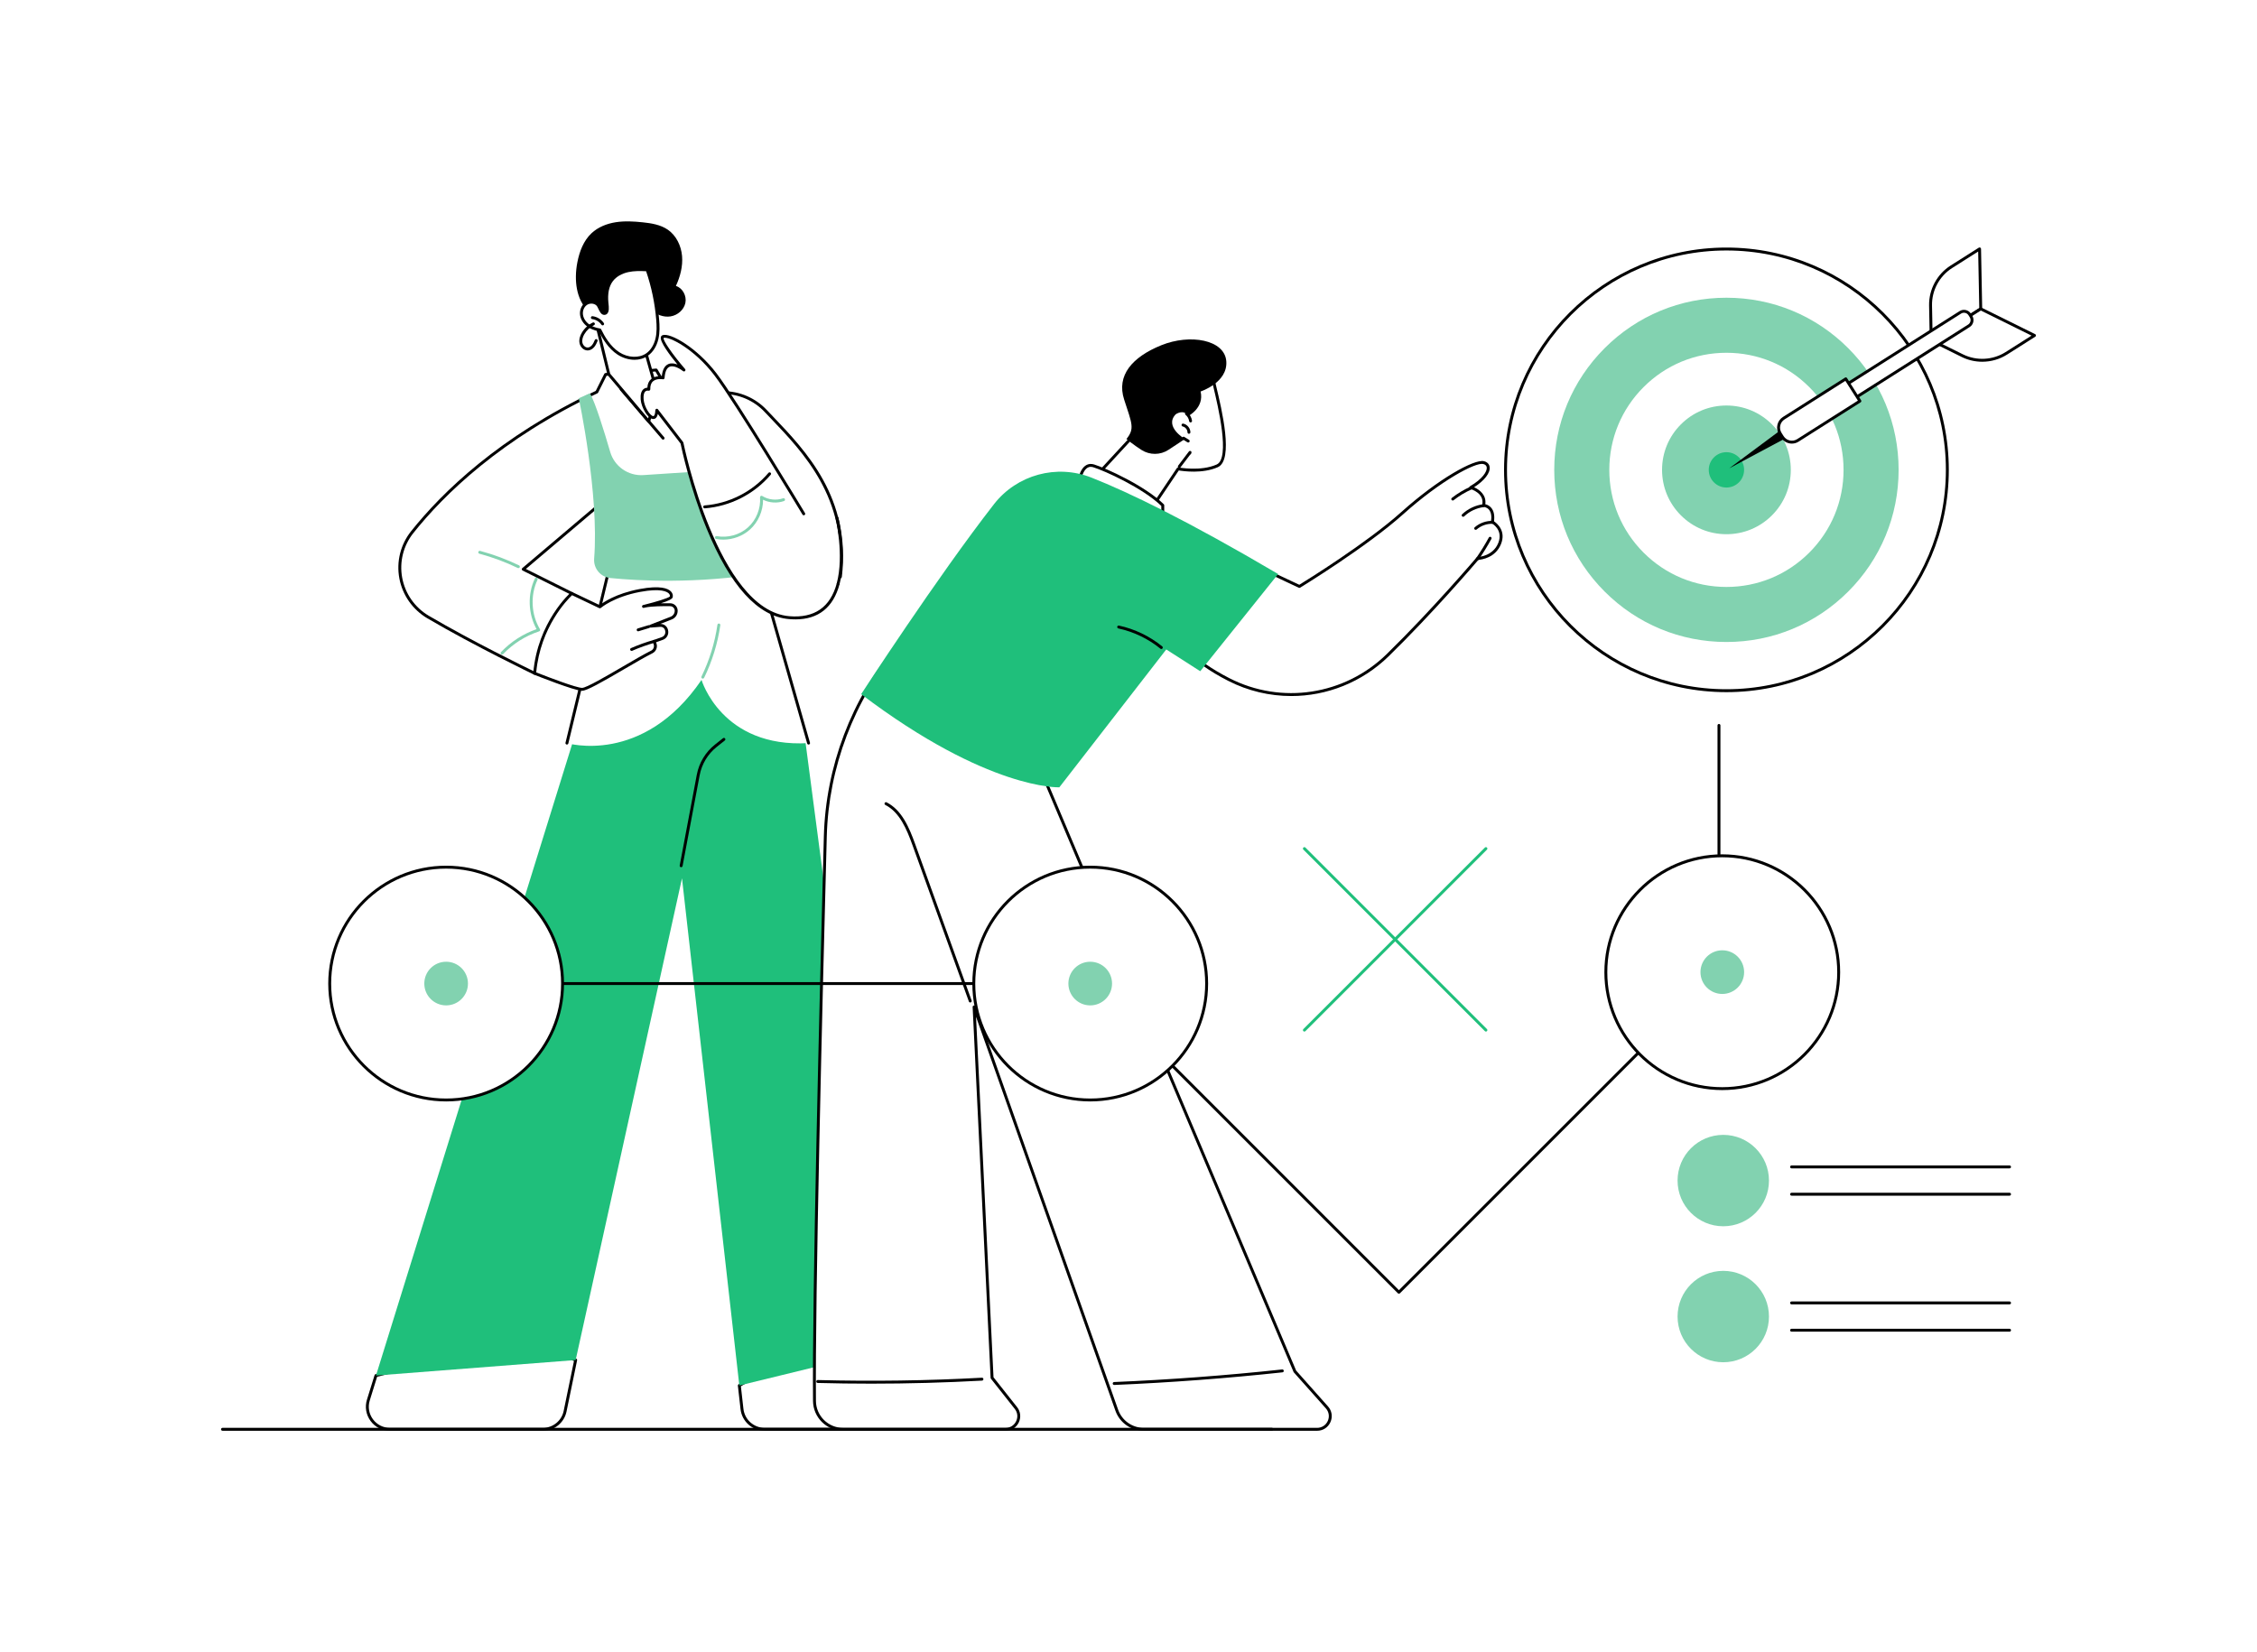 <?xml version="1.0" encoding="UTF-8"?><svg id="Ebene_1" xmlns="http://www.w3.org/2000/svg" viewBox="0 0 3415 2500"><defs><style>.cls-1{fill:#1fbf7b;}.cls-2{fill:#fff;}.cls-3{fill:#82d2b0;}</style></defs><g id="Background"><rect class="cls-2" width="3415" height="2500"/></g><g id="Illustration"><g id="Planning"><ellipse class="cls-2" cx="2612.21" cy="710.98" rx="334.25" ry="334.17"/><path d="M2612.22,1047.35c-185.52,0-336.46-150.89-336.46-336.37s150.93-336.37,336.46-336.37,336.45,150.89,336.45,336.37-150.93,336.37-336.45,336.37ZM2612.22,379.02c-183.09,0-332.05,148.92-332.05,331.96s148.96,331.96,332.05,331.96,332.05-148.92,332.05-331.96-148.96-331.96-332.05-331.96Z"/><path class="cls-3" d="M2612.21,971.45c-69.59,0-135.02-27.09-184.22-76.29-49.21-49.19-76.31-114.6-76.31-184.18s27.1-134.98,76.31-184.18,114.63-76.29,184.22-76.29,135.02,27.09,184.22,76.29c49.21,49.2,76.31,114.6,76.31,184.18s-27.1,134.98-76.31,184.18-114.63,76.29-184.22,76.29Z"/><path class="cls-2" d="M2612.21,888.16c-47.34,0-91.84-18.43-125.31-51.89s-51.91-77.96-51.91-125.28,18.43-91.82,51.91-125.28c33.47-33.46,77.98-51.89,125.31-51.89s91.84,18.43,125.31,51.89,51.91,77.96,51.91,125.28-18.43,91.82-51.91,125.28c-33.47,33.46-77.98,51.89-125.31,51.89h0Z"/><path class="cls-3" d="M2612.21,808.35c-26.02,0-50.47-10.13-68.87-28.52-18.4-18.39-28.53-42.84-28.53-68.85s10.13-50.46,28.53-68.85c18.39-18.39,42.85-28.52,68.87-28.52s50.47,10.13,68.87,28.52c18.4,18.39,28.53,42.84,28.53,68.85s-10.13,50.46-28.53,68.85c-18.39,18.39-42.85,28.52-68.87,28.52Z"/><path class="cls-1" d="M2612.21,737.71c-7.14,0-13.85-2.78-18.9-7.83-5.05-5.05-7.83-11.76-7.83-18.9s2.78-13.85,7.83-18.9c5.05-5.05,11.76-7.83,18.9-7.83s13.85,2.78,18.9,7.83c5.05,5.05,7.83,11.76,7.83,18.9s-2.78,13.85-7.83,18.9c-5.05,5.05-11.76,7.83-18.9,7.83Z"/><polygon points="2703.05 662.4 2616.52 708.63 2695.23 650.08 2703.05 662.4"/><path class="cls-2" d="M2996.98,467.37l-74.92,47.51-1.01-52.58c-.45-23.69,11.49-45.91,31.51-58.6l42.68-27.06,1.74,90.74h0Z"/><path d="M2922.06,517.08c-.36,0-.72-.09-1.04-.26-.7-.38-1.14-1.1-1.16-1.9l-1.01-52.58c-.46-24.3,12-47.48,32.53-60.51l42.68-27.06c.67-.42,1.52-.45,2.22-.08.7.38,1.14,1.1,1.16,1.9l1.74,90.74c.01.77-.37,1.49-1.02,1.9l-74.92,47.51c-.36.23-.77.34-1.18.34h0ZM2993.12,380.59l-39.37,24.97c-19.24,12.2-30.92,33.93-30.48,56.7l.93,48.66,70.57-44.75-1.64-85.59h-.01Z"/><path class="cls-2" d="M2996.98,467.37l-74.92,47.51,47.15,23.32c21.25,10.51,46.44,9.18,66.46-3.52l42.68-27.06-81.37-40.24h0Z"/><path d="M2999.25,547.38c-10.63,0-21.28-2.38-31.02-7.21l-47.15-23.32c-.71-.35-1.18-1.06-1.22-1.86-.04-.79.35-1.55,1.02-1.98l74.92-47.51c.65-.41,1.46-.45,2.15-.11l81.37,40.25c.71.35,1.18,1.06,1.22,1.86.04.79-.35,1.55-1.02,1.98l-42.68,27.06c-11.35,7.19-24.46,10.84-37.59,10.84h0ZM2926.55,514.64l43.64,21.58c20.42,10.1,45.06,8.8,64.3-3.4l39.37-24.97-76.75-37.96-70.57,44.75h.01Z"/><path class="cls-2" d="M2979.09,493.01l-225.16,142.78-12.93-20.38,225.16-142.78c4.77-3.03,11.1-1.61,14.13,3.16l1.96,3.09c3.03,4.77,1.62,11.1-3.16,14.13h0Z"/><path d="M2753.93,637.99c-.73,0-1.44-.36-1.86-1.02l-12.93-20.38c-.31-.49-.42-1.09-.29-1.66.13-.57.48-1.06.97-1.38l225.16-142.78c2.81-1.78,6.13-2.36,9.38-1.63,3.24.73,6.01,2.67,7.79,5.48l1.96,3.09c1.78,2.81,2.36,6.14,1.64,9.38-.73,3.24-2.67,6.01-5.48,7.79l-225.16,142.78c-.37.23-.77.34-1.18.34h0ZM2744.04,616.08l10.57,16.66,223.3-141.6c1.81-1.15,3.07-2.94,3.54-5.03s.09-4.25-1.06-6.06l-1.96-3.09c-1.15-1.81-2.94-3.07-5.03-3.54-2.09-.46-4.24-.09-6.06,1.06l-223.3,141.6h0Z"/><path class="cls-2" d="M2814.14,606.89l-93.89,59.54c-7.88,4.99-18.31,2.66-23.31-5.22l-3.24-5.1c-5-7.88-2.66-18.32,5.22-23.31l93.88-59.53,21.33,33.63h.01Z"/><path d="M2711.24,671.25c-6.33,0-12.52-3.13-16.15-8.86l-3.24-5.11c-2.73-4.31-3.62-9.42-2.51-14.4,1.11-4.98,4.1-9.22,8.41-11.95l93.88-59.53c1.03-.65,2.39-.34,3.04.68l21.33,33.63c.31.49.42,1.09.29,1.66-.13.57-.48,1.06-.97,1.38l-93.89,59.54c-3.16,2-6.7,2.96-10.19,2.96h0ZM2792.13,576.31l-92.02,58.35c-3.31,2.1-5.61,5.37-6.46,9.2-.86,3.83-.17,7.76,1.93,11.08l3.24,5.11c4.34,6.83,13.43,8.87,20.27,4.53l92.03-58.36-18.97-29.91h-.02Z"/><path class="cls-2" d="M1411.79,2134.54l-67.57-57.69-4.51-34.31-83.3-26.24-137.75,80.23,4.02,35.54c1.98,17.51,16.79,30.74,34.41,30.74h244.29c14.92,0,21.77-18.57,10.42-28.26h-.01Z"/><path d="M1401.37,2165h-244.29c-18.76,0-34.49-14.05-36.6-32.69l-4.02-35.54c-.1-.87.33-1.71,1.08-2.15l137.75-80.23c.54-.31,1.17-.38,1.77-.2l83.3,26.24c.82.26,1.41.97,1.52,1.81l4.4,33.48,66.93,57.14c5.88,5.02,7.95,12.94,5.28,20.2-2.68,7.25-9.4,11.94-17.13,11.94h0ZM1121,2097.7l3.85,34.11c1.85,16.41,15.71,28.78,32.22,28.78h244.29c7.12,0,11.38-4.68,12.99-9.06,1.62-4.38,1.41-10.7-4-15.32l-67.57-57.69c-.41-.35-.68-.85-.75-1.39l-4.33-32.92-81.03-25.53-135.67,79.02Z"/><path class="cls-2" d="M557.38,2118.46c-6.84,22,9.61,44.33,32.65,44.33h231.5c16.22,0,30.21-11.4,33.49-27.29l15.99-77.52-85.17-29.97-216.96,53.42-11.5,37.02h0Z"/><path d="M821.53,2165h-231.5c-11.69,0-22.37-5.4-29.31-14.81-6.93-9.41-8.92-21.21-5.45-32.38l11.5-37.02c.23-.74.83-1.3,1.58-1.48l216.96-53.42c.42-.1.85-.08,1.26.06l85.17,29.97c1.04.37,1.65,1.44,1.43,2.52l-15.99,77.52c-3.47,16.83-18.46,29.04-35.64,29.04h-.01ZM570.61,2083.28l-11.13,35.83c-3.05,9.81-1.3,20.19,4.79,28.46,6.09,8.27,15.48,13.02,25.76,13.02h231.5c15.1,0,28.28-10.74,31.33-25.53l15.6-75.64-82.73-29.11-215.11,52.97h-.01ZM557.38,2118.46h.02-.02Z"/><polygon class="cls-1" points="1216.22 1103.9 1095.32 921.89 934.04 973.04 882.41 1072.11 568.88 2081.44 871.01 2057.99 1031.91 1329.03 1118.65 2096.52 1339.7 2042.54 1216.22 1103.9"/><path d="M1030.63,1312.24c-.14,0-.27-.01-.41-.04-1.2-.22-1.98-1.38-1.76-2.57l25.85-137.36c3.39-18.02,13.17-34.22,27.53-45.61l12.11-9.61c.95-.76,2.34-.6,3.09.36.76.95.6,2.34-.36,3.09l-12.11,9.61c-13.53,10.74-22.74,26-25.94,42.97l-25.85,137.36c-.2,1.06-1.12,1.8-2.16,1.8h.01Z"/><path class="cls-2" d="M924.91,847.22l-67.14,277.22s114.87,34.68,203.69-95.6c0,0,30.46,103.4,161.95,95.6l-83.88-293.72-214.63,16.5h.01Z"/><path d="M1223.43,1126.64c-.96,0-1.84-.63-2.12-1.6l-83.39-291.99-211.24,16.24-66.76,275.66c-.28,1.18-1.47,1.91-2.66,1.62-1.18-.29-1.91-1.48-1.62-2.66l67.14-277.22c.22-.93,1.02-1.6,1.97-1.68l214.63-16.5c1.02-.09,2,.58,2.29,1.59l83.88,293.72c.33,1.17-.34,2.39-1.51,2.72-.2.06-.4.08-.6.08v.02Z"/><path class="cls-3" d="M1063.39,1026.88c-.32,0-.65-.07-.96-.22-1.09-.53-1.55-1.85-1.02-2.94,12.04-24.73,20.15-51.08,24.12-78.32.17-1.2,1.29-2.05,2.5-1.86,1.2.17,2.04,1.29,1.86,2.5-4.03,27.68-12.28,54.47-24.52,79.61-.38.78-1.17,1.24-1.98,1.24h0Z"/><path class="cls-2" d="M916.33,566.61l76.5-6.73,20.77,35.17,79.78-.97c24.6-.3,48.16,9.73,65.04,27.62,48.61,51.53,127.93,124.69,113.14,251.03l-159.2-57.82-194.89,3.17-7.11-57.31-118.68,100.59,73.49,36.66-56.17,120.84s-89.05-42.71-161.2-85.1c-45.38-26.66-56.92-87.31-24.13-128.48,47.63-59.82,133.97-143.46,279.35-212.12l13.3-26.55h0Z"/><path d="M809.02,1021.06c-.33,0-.65-.07-.95-.22-.89-.43-89.96-43.24-161.37-85.18-22.28-13.09-37.76-35.15-42.47-60.53-4.68-25.23,1.78-51.19,17.73-71.22,46.75-58.72,133.17-143.2,279.44-212.41l12.96-25.87c.34-.68,1.02-1.14,1.78-1.21l76.5-6.73c.84-.09,1.66.34,2.09,1.07l20.12,34.08,78.51-.95h1.08c24.72,0,48.57,10.28,65.59,28.32,3.15,3.34,6.42,6.76,9.79,10.29,49.75,52.05,117.89,123.33,103.94,242.51-.08.67-.46,1.26-1.03,1.62-.57.35-1.28.43-1.91.2l-158.82-57.68-194.48,3.16h-.04c-1.11,0-2.05-.83-2.18-1.93l-6.6-53.27-113.02,95.8,70.5,35.17c1.07.53,1.52,1.82,1.02,2.9l-56.17,120.84c-.25.53-.7.95-1.25,1.14-.24.09-.49.13-.74.13l-.02-.03ZM917.75,568.69l-12.75,25.45c-.22.44-.58.79-1.03,1-145.93,68.91-232.03,153.05-278.57,211.5-15.16,19.04-21.3,43.7-16.85,67.67,4.48,24.13,19.2,45.1,40.37,57.54,65.29,38.35,145.41,77.44,159.03,84.04l54.33-116.87-71.57-35.71c-.66-.33-1.11-.97-1.2-1.71-.09-.74.2-1.47.76-1.94l118.68-100.59c.62-.53,1.48-.66,2.22-.37.75.29,1.29.98,1.38,1.78l6.86,55.35,192.91-3.14c.33,0,.54.04.79.13l156.57,56.86c12.33-115.47-54.3-185.18-103.06-236.19-3.38-3.53-6.66-6.96-9.81-10.31-16.18-17.15-38.87-26.94-62.38-26.94h-1.03l-79.79.97c-.69.06-1.52-.4-1.92-1.08l-20.06-33.98-73.9,6.5.02.04ZM903.03,593.16h.02-.02Z"/><path class="cls-3" d="M784.38,859.69c-.32,0-.65-.07-.96-.22-18.6-8.99-38.14-16.26-58.09-21.61-1.17-.31-1.87-1.52-1.56-2.7.32-1.18,1.52-1.87,2.7-1.56,20.22,5.42,40.02,12.79,58.87,21.9,1.09.53,1.55,1.85,1.02,2.94-.38.79-1.17,1.24-1.98,1.24h0Z"/><path class="cls-3" d="M759.59,990.53c-.55,0-1.09-.2-1.52-.61-.88-.84-.92-2.23-.08-3.11,14.89-15.66,33.47-27.65,53.86-34.79-12.83-23.06-13.88-52.84-2.52-76.65.52-1.09,1.83-1.57,2.94-1.04,1.1.52,1.56,1.84,1.04,2.94-11.12,23.33-9.68,52.71,3.69,74.84.35.57.41,1.28.18,1.9-.23.63-.74,1.12-1.38,1.33-20.71,6.79-39.59,18.72-54.61,34.52-.43.45-1.01.68-1.6.68h0Z"/><path d="M1003.31,665.25c-.62,0-1.24-.26-1.67-.77l-63.47-74.02c-.79-.92-.69-2.31.24-3.11.93-.79,2.32-.68,3.11.24l63.47,74.02c.79.92.69,2.31-.24,3.11-.42.36-.93.53-1.43.53h-.01Z"/><path class="cls-3" d="M875.76,602.7s30.99,144.79,23.23,242.61c-1.17,14.82,9.71,27.88,24.5,29.36,42.59,4.25,129.85,9.08,230.65-7.23,10.8-1.75,18.05-12.02,15.97-22.76-10.09-52.18-40.23-195.71-76.74-252.83l-12.66-.65s11.95,42.4,20.36,78.46c4.91,21.06-10.3,41.48-31.88,42.91l-95.72,6.33c-22.89,1.51-43.78-13.07-50.2-35.09-9.29-31.88-22.53-74.56-30.62-88.74l-16.91,7.65.02-.02Z"/><path class="cls-2" d="M865.19,898.02s-49.64,43.01-56.17,120.84c0,0,59.48,23.79,71.51,24.23,10.8.4,77.1-42.3,105.63-56.54,4.58-2.29,6.7-7.63,4.92-12.43l-1.32-3.56,12.46-4.47c4.85-1.74,7.63-6.84,6.46-11.86l-.18-.75c-1.04-4.46-5.18-7.49-9.74-7.13l-14.34,1.13,31.1-12.17c4.6-1.8,7.62-6.23,7.62-11.17s-3.95-8.98-8.89-9.06c-11.49-.19-31.12-.07-40.54,2.59,0,0,40.6-9.73,41.9-14.22,1.91-6.6-6.3-17.64-47.41-9.95-41.12,7.69-60.47,24.76-60.47,24.76l-42.52-20.23h-.02Z"/><path d="M880.65,1045.3h-.2c-12.27-.46-69.8-23.41-72.24-24.39-.9-.36-1.46-1.26-1.38-2.23,6.53-77.81,56.42-121.88,56.93-122.31.66-.57,1.6-.69,2.39-.32l41.25,19.63c4.76-3.76,24.18-17.56,60.38-24.34,31.15-5.82,43.12-1.07,47.68,3.95,2.31,2.55,3.14,5.75,2.26,8.77-.69,2.37-6.64,5.32-17.76,8.82,4.95-.1,9.87-.08,14.32,0,6.1.1,11.06,5.15,11.06,11.26s-3.54,11.07-9.02,13.22l-17.3,6.77c5.52-.18,10.37,3.43,11.63,8.85l.18.75c1.42,6.11-1.95,12.31-7.86,14.43l-10.37,3.72.55,1.48c2.17,5.85-.4,12.37-6,15.16-10.62,5.3-26.3,14.45-42.91,24.14-33.73,19.68-56.46,32.63-63.58,32.63h-.01ZM811.35,1017.42c20.9,8.32,60.26,23.14,69.25,23.47h.12c6.38,0,36.81-17.75,61.28-32.04,16.67-9.73,32.41-18.91,43.16-24.28,3.58-1.79,5.23-5.95,3.84-9.69l-1.32-3.56c-.2-.55-.18-1.16.07-1.7.25-.53.7-.94,1.25-1.14l12.46-4.47c3.8-1.36,5.97-5.35,5.06-9.29l-.18-.75c-.8-3.43-3.89-5.72-7.43-5.43l-14.34,1.13c-1.07.1-2.07-.64-2.32-1.7s.33-2.15,1.34-2.54l31.1-12.17c3.78-1.48,6.22-5.05,6.22-9.11,0-3.72-3.02-6.8-6.73-6.86-10.09-.17-27.68-.1-37.58,1.95-.79.19-1.59.39-2.41.58-1.16.28-2.34-.43-2.65-1.59-.3-1.16.38-2.35,1.53-2.68.76-.21,1.57-.41,2.44-.59,17.08-4.2,35.7-9.87,38-12.32.35-1.49-.12-3.04-1.34-4.39-2.5-2.76-11.77-8.54-43.6-2.58-39.94,7.47-59.23,24.08-59.42,24.25-.66.58-1.6.71-2.4.34l-41.18-19.6c-7.09,6.7-47.88,48.03-54.23,116.77h0Z"/><path d="M965.57,955.27c-.95,0-1.82-.61-2.11-1.56-.35-1.17.31-2.39,1.47-2.75l16.11-4.88c1.16-.36,2.39.31,2.74,1.47s-.31,2.39-1.47,2.74l-16.11,4.88c-.21.06-.43.09-.64.09h.01Z"/><path d="M955.64,984.94c-.85,0-1.66-.49-2.02-1.32-.49-1.11.01-2.41,1.13-2.9,11.26-4.95,22.98-9.15,34.82-12.48,1.18-.32,2.39.35,2.72,1.52s-.35,2.39-1.52,2.72c-11.65,3.27-23.17,7.4-34.24,12.27-.29.13-.59.19-.88.19h0Z"/><path class="cls-2" d="M901.38,485.18l19.83,81.26,60.27,71.14,13.22-42.53s-11.32-38.26-22.99-81.72c-11.67-43.46-70.33-28.15-70.33-28.15h0Z"/><path d="M981.48,639.78c-.64,0-1.26-.28-1.68-.78l-60.27-71.14c-.22-.26-.38-.57-.46-.9l-19.83-81.26c-.28-1.17.42-2.35,1.58-2.65.61-.16,60.91-15.34,73.01,29.71,11.53,42.93,22.86,81.28,22.97,81.66.12.42.12.86,0,1.28l-13.22,42.53c-.24.77-.88,1.34-1.66,1.5-.15.03-.29.05-.44.05h0ZM923.23,565.42l57.34,67.68,11.83-38.07c-1.53-5.2-12.09-41.18-22.81-81.13-9.88-36.8-55.03-29.35-65.53-27.08l19.18,78.6h-.01Z"/><path d="M873.68,396.5c3.17-16.1,9.31-32.28,21.26-43.52,9.94-9.35,23.23-14.57,36.7-16.69,13.48-2.11,27.24-1.31,40.81.12,13.28,1.4,27.03,3.59,38.02,11.18,12.83,8.86,20.18,24.28,21.53,39.81,1.34,15.53-2.79,31.13-9.29,45.29,10.26,3.19,16.51,15.15,14.32,25.67-2.19,10.52-11.8,18.72-22.41,20.41-10.61,1.69-21.71-2.62-29.35-10.19-8.19-8.12-13.58-20.23-24.62-23.56-5.87,6.34-10.59,13.64-15.89,20.47-5.29,6.83-11.34,13.34-19,17.34s-17.22,5.14-24.93,1.23c-5.47-2.78-10.48-8.22-13.41-13.59-2.74-5.03-5.96-9.92-8.5-15.1-5.64-11.54-7.71-24.56-7.55-37.32.09-7.23.9-14.45,2.3-21.54h0Z"/><path class="cls-2" d="M904.51,461.24c-4.3-4.77-12.26-5.26-17.59-1.67-5.33,3.58-7.9,10.51-7.05,16.87.86,6.36,4.8,12.07,9.95,15.9,5.15,3.84,11.43,5.94,17.77,6.95,6.71,13.71,15.3,27.11,28.07,35.47,12.77,8.36,30.54,10.54,43.13,1.91,8.03-5.5,13.02-14.65,15.22-24.13,2.2-9.48,1.87-19.36,1.07-29.06-2.12-25.59-7.46-50.91-15.87-75.17-9.7-.5-19.53-.76-29.01,1.3-9.49,2.07-18.73,6.71-24.6,14.45-7.26,9.57-8.45,22.49-7.23,34.45.38,3.75,2.51,16.25-4.37,15.77-4.62-.32-6.78-10.02-9.5-13.04h0Z"/><path d="M960.1,544.42c-9.32,0-18.56-3.19-25.64-7.82-14.13-9.24-22.9-24.35-28.34-35.33-6.98-1.26-12.9-3.67-17.6-7.17-5.99-4.46-9.93-10.79-10.82-17.38-1.01-7.46,2.21-15.09,8-18.99,6.39-4.29,15.57-3.39,20.45,2.03,1.17,1.3,2.13,3.33,3.14,5.48,1.26,2.68,3.17,6.72,4.88,6.83.81.07,1.16-.19,1.4-.44,1.91-2.01,1.07-9.08.76-11.73l-.14-1.18c-1.55-15.14,1.02-27.25,7.66-36,5.65-7.44,14.84-12.86,25.88-15.27,9.84-2.15,20.02-1.84,29.6-1.35.89.05,1.67.63,1.97,1.48,8.47,24.45,13.84,49.92,15.98,75.71.79,9.55,1.2,19.76-1.12,29.74-2.56,11.04-8.29,20.08-16.12,25.45-6.12,4.19-13.05,5.94-19.94,5.94h0ZM894.81,459.43c-2.33,0-4.7.64-6.66,1.96-4.43,2.98-6.88,8.91-6.09,14.75.73,5.42,4.04,10.68,9.08,14.43,4.38,3.26,10.03,5.46,16.8,6.54.71.11,1.31.56,1.63,1.21,5.18,10.57,13.64,25.66,27.3,34.59,13.1,8.57,29.83,9.37,40.68,1.93,6.92-4.74,12.01-12.85,14.32-22.81,2.18-9.4,1.78-19.19,1.02-28.38-2.06-24.93-7.2-49.56-15.27-73.23-8.84-.43-18.13-.59-26.95,1.33-10.02,2.19-18.3,7.03-23.31,13.63-5.94,7.83-8.23,18.9-6.79,32.89l.13,1.11c.68,5.7,1.14,12.05-1.94,15.29-1.25,1.31-2.93,1.92-4.9,1.8-4.29-.3-6.56-5.11-8.56-9.35-.83-1.77-1.69-3.59-2.43-4.41-1.95-2.16-4.98-3.28-8.07-3.28h.01Z"/><path d="M911.82,492.33c-.7,0-1.39-.34-1.82-.96-3.18-4.65-8.41-7.84-14-8.53-1.21-.15-2.06-1.25-1.91-2.46.15-1.2,1.24-2.06,2.46-1.91,6.83.84,13.22,4.74,17.1,10.42.69,1,.43,2.37-.58,3.06-.38.26-.81.38-1.24.38h-.01Z"/><path d="M889.11,530.28c-6.12,0-10.94-5.26-12.15-10.61-1.39-6.13,1.01-12.08,3.26-15.99,3.85-6.67,9.77-12.21,16.69-15.6,1.09-.54,2.41-.08,2.95,1.01.53,1.09.08,2.41-1.01,2.95-6.14,3-11.39,7.92-14.81,13.84-1.86,3.23-3.86,8.08-2.78,12.82.83,3.67,4.23,7.46,8.31,7.16,2.2-.16,4.49-1.53,6.3-3.76,1.78-2.19,2.99-4.97,4.16-7.66.48-1.12,1.77-1.63,2.9-1.14,1.12.48,1.63,1.78,1.14,2.9-1.28,2.96-2.61,6.02-4.78,8.68-2.61,3.22-5.95,5.12-9.4,5.37-.26.02-.52.03-.77.03h0Z"/><path class="cls-2" d="M1244.78,781.08l-28.67-3.56s-102.7-170.59-133.63-211.13c-30.93-40.55-69.87-60.4-79.17-57.13-9.3,3.27,31.59,50.61,31.59,50.61,0,0-29.11-23.92-31.59,11.86,0,0-22.29-4.23-21.63,17.28,0,0-11.42-2.92-10.11,15.09,1.31,18.02,21.27,42.23,22.19,16.58l38.03,49.5s50.87,254.91,162.12,264.4c81.04,6.91,82.5-76.27,77.33-121.96-7.5-11.65-16.2-22.47-26.46-31.55h0Z"/><path d="M1203.3,937.21c-3.09,0-6.28-.14-9.57-.42-47.03-4.01-88.96-50.14-124.63-137.12-25.15-61.33-38.08-122.36-39.36-128.54l-34.39-44.77c-1.29,6.13-4.23,7.63-6.74,7.68h-.11c-8.2,0-18.22-17.4-19.12-29.77-.54-7.4.9-12.59,4.29-15.43,1.96-1.64,4.15-2.12,5.83-2.19.27-5.66,2.2-10.05,5.73-13.08,5.18-4.43,12.38-4.58,16.08-4.3,1.06-9.8,4.41-15.97,9.96-18.36,4.41-1.9,9.43-1.01,13.81.7-11.2-13.68-27.02-34.61-25.17-41.53.37-1.4,1.32-2.42,2.67-2.9,11.63-4.09,51.94,18.91,81.66,57.87,30.65,40.18,132.73,209.63,133.76,211.33.63,1.04.29,2.4-.75,3.02-1.04.63-2.4.29-3.02-.75-1.03-1.71-102.99-170.95-133.49-210.93-30.68-40.21-68.81-59.2-76.69-56.38-1.34,3.43,13.5,25.06,32.53,47.1.75.86.71,2.16-.09,2.97-.8.82-2.09.89-2.97.17-3.44-2.82-13.82-9.51-20.49-6.61-4.33,1.87-6.86,7.56-7.51,16.92-.05.63-.35,1.2-.85,1.59-.5.38-1.13.54-1.75.42-.09-.02-9.33-1.67-14.82,3.04-2.95,2.53-4.36,6.57-4.19,12.01.02.69-.28,1.35-.83,1.79-.54.43-1.25.58-1.92.42-.09-.02-2.67-.61-4.68,1.11-2.18,1.86-3.11,5.91-2.69,11.7.89,12.15,10.23,25.69,14.72,25.69h.04c1.25-.02,2.8-2.4,3.04-9.02.03-.93.65-1.74,1.53-2.02.89-.28,1.85.02,2.42.75l38.03,49.49c.21.27.35.58.41.91.51,2.53,51.82,253.4,160.15,262.64,37.97,3.23,62.19-13.46,71.92-49.63.32-1.17,1.53-1.87,2.7-1.55,1.17.32,1.87,1.52,1.55,2.7-9.52,35.4-32.03,53.29-66.97,53.3l-.03-.02Z"/><path d="M1268.15,885.54c-.19,0-.38-.02-.57-.08-1.17-.32-1.87-1.52-1.55-2.7,11.5-42.77-1.57-97.92-1.7-98.48-.29-1.18.44-2.37,1.62-2.66,1.17-.28,2.37.44,2.66,1.62.14.56,13.46,56.81,1.68,100.65-.26.98-1.15,1.63-2.12,1.63l-.02.02Z"/><path d="M1066.2,769.2c-1.14,0-2.11-.88-2.19-2.03-.09-1.21.82-2.27,2.03-2.36,37.27-2.86,72.53-20.83,96.74-49.3.79-.93,2.18-1.04,3.1-.25.93.79,1.04,2.18.25,3.1-24.97,29.36-61.33,47.89-99.76,50.84h-.17Z"/><path class="cls-3" d="M1094.35,816.56c-3.63,0-7.25-.33-10.8-1.01-1.19-.23-1.98-1.38-1.75-2.58.23-1.19,1.37-1.97,2.58-1.75,16.58,3.17,34.72-1.84,47.31-13.1,12.59-11.26,19.61-28.71,18.3-45.56-.06-.83.34-1.62,1.06-2.05.71-.43,1.61-.42,2.31.02,9.2,5.77,21.28,7.1,31.51,3.46,1.14-.41,2.4.19,2.81,1.34s-.19,2.41-1.34,2.81c-10.2,3.63-22.04,2.85-31.79-1.92.1,16.9-7.32,33.92-19.93,45.18-10.89,9.74-25.63,15.16-40.28,15.16h0Z"/><path class="cls-2" d="M1363.67,971.13l-5.98,7.13c-67.72,80.7-106.12,181.95-108.92,287.27-6.53,245.3-17.79,697.69-16.39,854.48.21,23.71,19.5,42.8,43.21,42.8h245.93c16.65,0,25.95-19.21,15.63-32.27l-36.08-45.66-27.2-561.21,215.89,610.28c6.12,17.3,22.48,28.86,40.83,28.86h262.28c17.19,0,26.31-20.32,14.88-33.17l-48.5-54.51-396.59-938.75-198.99-165.24h0Z"/><path d="M1992.87,2165h-262.27c-19.24,0-36.49-12.19-42.9-30.33l-210.89-596.14,26.44,545.52,35.64,45.11c5.31,6.71,6.28,15.66,2.55,23.36-3.73,7.7-11.36,12.48-19.91,12.48h-245.94c-24.82,0-45.19-20.18-45.42-44.98-1.4-155.84,9.67-602.3,16.39-854.55,2.81-105.37,41.67-207.87,109.44-288.62l5.98-7.13c.77-.93,2.16-1.06,3.09-.28l198.99,165.24c.27.23.48.51.62.84l396.45,938.42,48.26,54.24c5.87,6.6,7.27,15.71,3.65,23.77s-11.35,13.07-20.19,13.07l.02-.02ZM1473.88,1521.45c.92,0,1.76.57,2.07,1.47l215.89,610.28c5.8,16.39,21.37,27.4,38.75,27.4h262.27c7.08,0,13.27-4.01,16.17-10.46,2.9-6.46,1.78-13.75-2.93-19.03l-48.5-54.51c-.16-.18-.29-.38-.38-.61l-396.39-938.26-196.89-163.49-4.58,5.45c-67.13,80-105.63,181.53-108.41,285.91-6.72,252.23-17.78,698.63-16.39,854.4.2,22.4,18.6,40.62,41.01,40.62h245.94c6.95,0,12.92-3.74,15.95-10,3.03-6.26,2.27-13.25-2.04-18.71l-36.08-45.66c-.29-.36-.45-.8-.47-1.26l-27.2-561.21c-.05-1.09.7-2.06,1.77-2.27.14-.03.29-.04.43-.04v-.02Z"/><path d="M1685.82,2095.68c-1.17,0-2.15-.92-2.2-2.11-.05-1.22.89-2.24,2.11-2.29,84.56-3.57,170.12-9.98,254.28-19.06,1.21-.13,2.29.74,2.43,1.95.13,1.21-.74,2.29-1.95,2.43-84.26,9.1-169.91,15.52-254.57,19.09h-.1Z"/><path d="M1317.88,2093.72c-26.96,0-53.88-.35-80.68-1.06-1.22-.03-2.18-1.05-2.14-2.26.03-1.2,1.01-2.14,2.2-2.14h.06c82.42,2.18,165.96,1,248.33-3.52,1.2-.16,2.25.86,2.32,2.08s-.86,2.25-2.08,2.32c-55.7,3.06-111.94,4.59-168.01,4.59h0Z"/><path d="M1468.05,1516.93c-.9,0-1.75-.56-2.07-1.46l-85.23-236.3c-8.97-24.87-19.54-50.08-41.21-61.15-1.08-.55-1.51-1.88-.96-2.96s1.88-1.51,2.96-.96c23.1,11.8,34.08,37.88,43.35,63.58l85.23,236.3c.41,1.14-.18,2.4-1.32,2.82-.25.09-.5.13-.75.13h0Z"/><path class="cls-2" d="M1729.66,643.3l-74.92,81.23,87.92,44.31,39.92-59.4s33.89,6.73,59.21-4.53-.65-105.69-6.35-131.15c-5.7-25.47-82.77,12.41-105.78,69.55h0Z"/><path d="M1742.66,771.04c-.33,0-.67-.08-.99-.24l-87.93-44.31c-.62-.31-1.05-.89-1.18-1.57-.12-.68.08-1.38.55-1.89l74.65-80.93c18.83-46.23,72.18-80.57,97.23-78.55,6.84.56,11.31,4.01,12.59,9.72.61,2.71,1.44,6.2,2.42,10.29,8.75,36.53,26.97,112.55,2.68,123.36-22.98,10.22-52.2,6.12-59.08,4.94l-39.11,58.2c-.42.63-1.12.97-1.83.97h0ZM1658.34,723.87l83.58,42.12,38.83-57.78c.5-.74,1.39-1.12,2.26-.93.33.06,33.51,6.46,57.89-4.39,20.95-9.32,1.97-88.5-5.17-118.31-.98-4.11-1.83-7.62-2.44-10.35-.86-3.83-3.69-5.89-8.65-6.29-23.31-1.85-75.23,32.2-92.94,76.18-.1.25-.24.48-.42.67l-72.94,79.08h0ZM1729.66,643.3h.02-.02Z"/><path d="M1704.39,664.3s10.43,8.7,22.77,16.56c12.51,7.97,28.52,7.94,40.91-.23l24.77-16.34s-31.7-18.54-13.98-37.3c0,0,11.73-8.74,19.1,2.53,0,0,24.49-12.48,18.61-37.13,0,0,41.43-13.4,38.89-45.88s-54.75-41.79-98.45-24.05c-43.7,17.74-68.04,45.5-56.1,82.15,11.94,36.64,16.23,43.95,3.49,59.69h-.01Z"/><path d="M1784.39,708.13c-.46,0-.93-.15-1.33-.45-.97-.74-1.16-2.12-.42-3.09l16.24-21.4c.66-.87,1.87-1.13,2.83-.59s1.37,1.7.97,2.73l-.55,1.41c-.26.65-.78,1.1-1.4,1.29l-14.59,19.22c-.43.57-1.09.87-1.76.87h.01Z"/><path d="M1798.94,656.38c-1.21,0-2.19-.98-2.2-2.19-.03-4.06-3.28-8.04-7.25-8.87-1.19-.25-1.95-1.42-1.7-2.61s1.42-1.95,2.61-1.7c5.99,1.26,10.71,7.03,10.75,13.15,0,1.22-.97,2.21-2.19,2.22h-.02Z"/><path d="M1801.42,639.18c-1.09,0-2.03-.8-2.18-1.91-.5-3.73-2.47-7.23-5.4-9.59-.95-.76-1.09-2.15-.33-3.1.77-.95,2.15-1.1,3.1-.33,3.8,3.06,6.35,7.6,7,12.43.16,1.21-.68,2.31-1.89,2.48-.1.01-.2.02-.3.02h0Z"/><path d="M1797.88,669.62c-.4,0-.8-.11-1.17-.34l-7.06-4.41c-1.03-.65-1.34-2-.7-3.03.65-1.03,2-1.34,3.03-.7l7.06,4.41c1.03.65,1.34,2,.7,3.03-.42.67-1.14,1.03-1.87,1.03h.01Z"/><path class="cls-2" d="M1634.51,722.1s4.55-22.05,20.23-17.2c15.68,4.85,75.89,31.42,104.6,59.72v20.55l-124.83-63.07Z"/><path d="M1759.34,787.38c-.34,0-.68-.08-.99-.24l-124.82-63.07c-.89-.45-1.36-1.44-1.16-2.41.11-.52,2.73-12.85,10.95-17.71,3.6-2.12,7.66-2.51,12.08-1.15,17.81,5.51,77.21,32.38,105.5,60.25.42.41.66.98.66,1.57v20.55c0,.77-.4,1.48-1.05,1.88-.35.22-.75.33-1.15.33h-.02ZM1637.09,720.94l120.05,60.66v-16.05c-28.01-27.12-85.66-53.16-103.05-58.54-3.22-.99-6.01-.76-8.52.73-5.01,2.95-7.55,10.01-8.47,13.2h-.01Z"/><path class="cls-2" d="M1897.06,874.73l22.94-9.03,46.04,21.68s99.99-60.89,155.94-111.14,109.46-79.49,122.78-76.24,8.3,21.76-19.51,37.78c0,0,24.25,6.66,19.51,27.04,0,0,17.28.39,13.37,25.12,0,0,19.7,10.58,10.91,32.53-8.8,21.94-33.21,22.56-33.21,22.56,0,0-66.32,78.18-136.07,146.32-64.05,62.58-161,77.66-240.68,36.79-24.87-12.75-47.92-27.92-63.85-45.41l101.83-108.01h0Z"/><path d="M1953.7,1053.22c-32.55,0-65.31-7.57-95.63-23.12-28.24-14.48-49.93-29.92-64.47-45.88-.78-.85-.76-2.16.03-2.99l101.84-108.01c.22-.24.49-.42.8-.54l22.94-9.03c.57-.22,1.19-.2,1.74.06l44.97,21.17c10.64-6.54,102.44-63.43,154.61-110.28,55.3-49.67,110.13-80.29,124.77-76.74,4.93,1.2,7.99,4.29,8.62,8.69,1.28,8.96-7.86,20.75-23.56,30.72,8.51,3.72,18.9,12.04,17,25.71,2.41.56,6.1,1.96,9.04,5.49,3.9,4.67,5.29,11.52,4.14,20.37,4.54,3.06,18.57,14.48,10.56,34.45-8.3,20.7-29.27,23.51-34.19,23.89-6.88,8.06-70.11,81.77-135.6,145.75-40.52,39.58-93.75,60.3-147.59,60.3h-.02ZM1798.24,982.74c14.17,15.05,34.96,29.65,61.84,43.43,78.78,40.41,174.48,25.77,238.13-36.41,68.89-67.3,135.27-145.39,135.93-146.17.4-.48,1-.76,1.62-.78.94-.03,23.09-.89,31.23-21.18,7.94-19.8-9.18-29.37-9.91-29.77-.82-.45-1.27-1.36-1.13-2.28,1.3-8.24.31-14.39-2.96-18.3-3.44-4.12-8.25-4.28-8.29-4.28-.66-.01-1.28-.33-1.69-.85-.41-.52-.55-1.2-.4-1.85,4.21-18.11-17.05-24.17-17.95-24.42-.86-.23-1.49-.96-1.6-1.84s.32-1.74,1.09-2.19c18.72-10.78,26.29-22.43,25.4-28.7-.37-2.57-2.15-4.26-5.31-5.03-11.63-2.87-64.54,25.23-120.78,75.74-55.46,49.8-155.26,110.77-156.26,111.38-.63.39-1.42.43-2.08.11l-45.18-21.27-21.6,8.5-100.08,106.15h-.02Z"/><path d="M2235.06,848.31c-.43,0-.87-.13-1.26-.4-1-.7-1.24-2.07-.55-3.07,7.02-10.07,13.57-20.64,19.45-31.44.58-1.07,1.91-1.46,2.99-.88,1.07.58,1.46,1.92.88,2.99-5.96,10.94-12.59,21.65-19.7,31.85-.43.61-1.11.94-1.81.94h0Z"/><path d="M2232.81,801.73c-.61,0-1.23-.26-1.66-.76-.8-.92-.7-2.31.22-3.11,7.57-6.58,17.72-10.09,27.68-9.64,1.22.06,2.16,1.08,2.1,2.3-.06,1.22-1.17,2.18-2.3,2.1-8.91-.41-17.86,2.72-24.59,8.57-.42.36-.93.54-1.45.54h0Z"/><path d="M2213.85,781.97c-.58,0-1.16-.23-1.6-.68-.84-.88-.8-2.28.08-3.11,8.66-8.24,19.96-13.63,31.82-15.18,1.2-.17,2.31.69,2.47,1.9s-.69,2.31-1.9,2.47c-10.94,1.43-21.36,6.4-29.35,14.01-.43.4-.97.61-1.52.61v-.02Z"/><path d="M2198.11,757.35c-.65,0-1.3-.29-1.73-.84-.75-.96-.58-2.34.37-3.09,8.69-6.83,18.23-12.55,28.34-17.01,1.11-.49,2.41.02,2.9,1.13s-.01,2.41-1.13,2.9c-9.78,4.31-19,9.85-27.4,16.45-.4.32-.88.47-1.36.47h0Z"/><path class="cls-1" d="M1933.91,868.61l-117.87,147.08-51.4-32.95-161.78,208.6s-107.57,4.74-299.87-140.92c0,0,114.8-176.83,200.94-287.46,34.82-44.72,94.93-61.04,147.64-40.21,56.44,22.3,144.98,64.97,282.34,145.87h0Z"/><path d="M1757.17,982.05c-.49,0-.98-.16-1.39-.49-18.42-15-40.41-25.58-63.62-30.61-1.19-.26-1.94-1.43-1.69-2.62.26-1.19,1.44-1.95,2.62-1.69,23.88,5.17,46.52,16.07,65.47,31.5.94.77,1.08,2.15.32,3.1-.43.53-1.07.81-1.71.81Z"/><path d="M1924.54,2165H336.65c-1.22,0-2.2-.99-2.2-2.2s.99-2.2,2.2-2.2h1587.89c1.22,0,2.2.98,2.2,2.2s-.98,2.2-2.2,2.2Z"/><path d="M2116.66,1957.6c-.59,0-1.14-.23-1.56-.65l-466.43-466.43h-973.65c-1.22,0-2.2-.99-2.2-2.2s.98-2.2,2.2-2.2h974.56c.58,0,1.14.23,1.56.65l465.52,465.52,482.06-482.06v-372.55c0-1.22.98-2.2,2.2-2.2s2.2.98,2.2,2.2v373.46c0,.59-.23,1.14-.65,1.56l-484.26,484.26c-.41.41-.97.65-1.56.65h.01Z"/><path class="cls-1" d="M2248.3,1560.95c-.56,0-1.13-.22-1.56-.65l-274.66-274.66c-.86-.86-.86-2.25,0-3.11s2.25-.86,3.11,0l274.66,274.66c.86.86.86,2.25,0,3.11-.43.43-.99.65-1.56.65h.01Z"/><path class="cls-1" d="M1973.64,1560.95c-.56,0-1.13-.22-1.56-.65-.86-.86-.86-2.25,0-3.11l274.66-274.66c.86-.86,2.25-.86,3.11,0s.86,2.25,0,3.11l-274.66,274.66c-.43.43-.99.65-1.56.65h.01Z"/><circle class="cls-2" cx="675.02" cy="1488.31" r="176.16"/><path d="M675.03,1666.67c-98.35,0-178.36-80.01-178.36-178.36s80.01-178.36,178.36-178.36,178.36,80.01,178.36,178.36-80.01,178.36-178.36,178.36ZM675.03,1314.36c-95.92,0-173.96,78.04-173.96,173.96s78.04,173.95,173.96,173.95,173.96-78.03,173.96-173.95-78.04-173.96-173.96-173.96Z"/><circle class="cls-3" cx="675.03" cy="1488.31" r="33.03"/><circle class="cls-2" cx="1649.57" cy="1488.31" r="176.16"/><path d="M1649.58,1666.67c-98.35,0-178.36-80.01-178.36-178.36s80.01-178.36,178.36-178.36,178.36,80.01,178.36,178.36-80.01,178.36-178.36,178.36ZM1649.58,1314.36c-95.92,0-173.96,78.04-173.96,173.96s78.04,173.95,173.96,173.95,173.96-78.03,173.96-173.95-78.04-173.96-173.96-173.96Z"/><circle class="cls-2" cx="2605.9" cy="1471.14" r="176.16" transform="translate(-277 2273.53) rotate(-45)"/><path d="M2605.9,1649.49c-98.35,0-178.36-80.01-178.36-178.36s80.01-178.36,178.36-178.36,178.36,80.01,178.36,178.36-80.01,178.36-178.36,178.36ZM2605.9,1297.18c-95.92,0-173.95,78.04-173.95,173.96s78.03,173.96,173.95,173.96,173.96-78.04,173.96-173.96-78.04-173.96-173.96-173.96Z"/><circle class="cls-3" cx="1649.58" cy="1488.31" r="33.03"/><circle class="cls-3" cx="2605.95" cy="1471" r="33.03"/><circle class="cls-3" cx="2607.43" cy="1786.41" r="69.15"/><path d="M3040.58,1767.95h-329.81c-1.22,0-2.2-.98-2.2-2.2s.99-2.2,2.2-2.2h329.81c1.22,0,2.2.98,2.2,2.2s-.98,2.2-2.2,2.2Z"/><path d="M3040.58,1809.27h-329.81c-1.22,0-2.2-.99-2.2-2.2s.99-2.2,2.2-2.2h329.81c1.22,0,2.2.98,2.2,2.2s-.98,2.2-2.2,2.2Z"/><circle class="cls-3" cx="2607.43" cy="1992.2" r="69.15"/><path d="M3040.58,1973.74h-329.81c-1.22,0-2.2-.99-2.2-2.2s.99-2.2,2.2-2.2h329.81c1.22,0,2.2.99,2.2,2.2s-.98,2.2-2.2,2.2Z"/><path d="M3040.58,2015.07h-329.81c-1.22,0-2.2-.98-2.2-2.2s.99-2.2,2.2-2.2h329.81c1.22,0,2.2.99,2.2,2.2s-.98,2.2-2.2,2.2Z"/></g></g></svg>